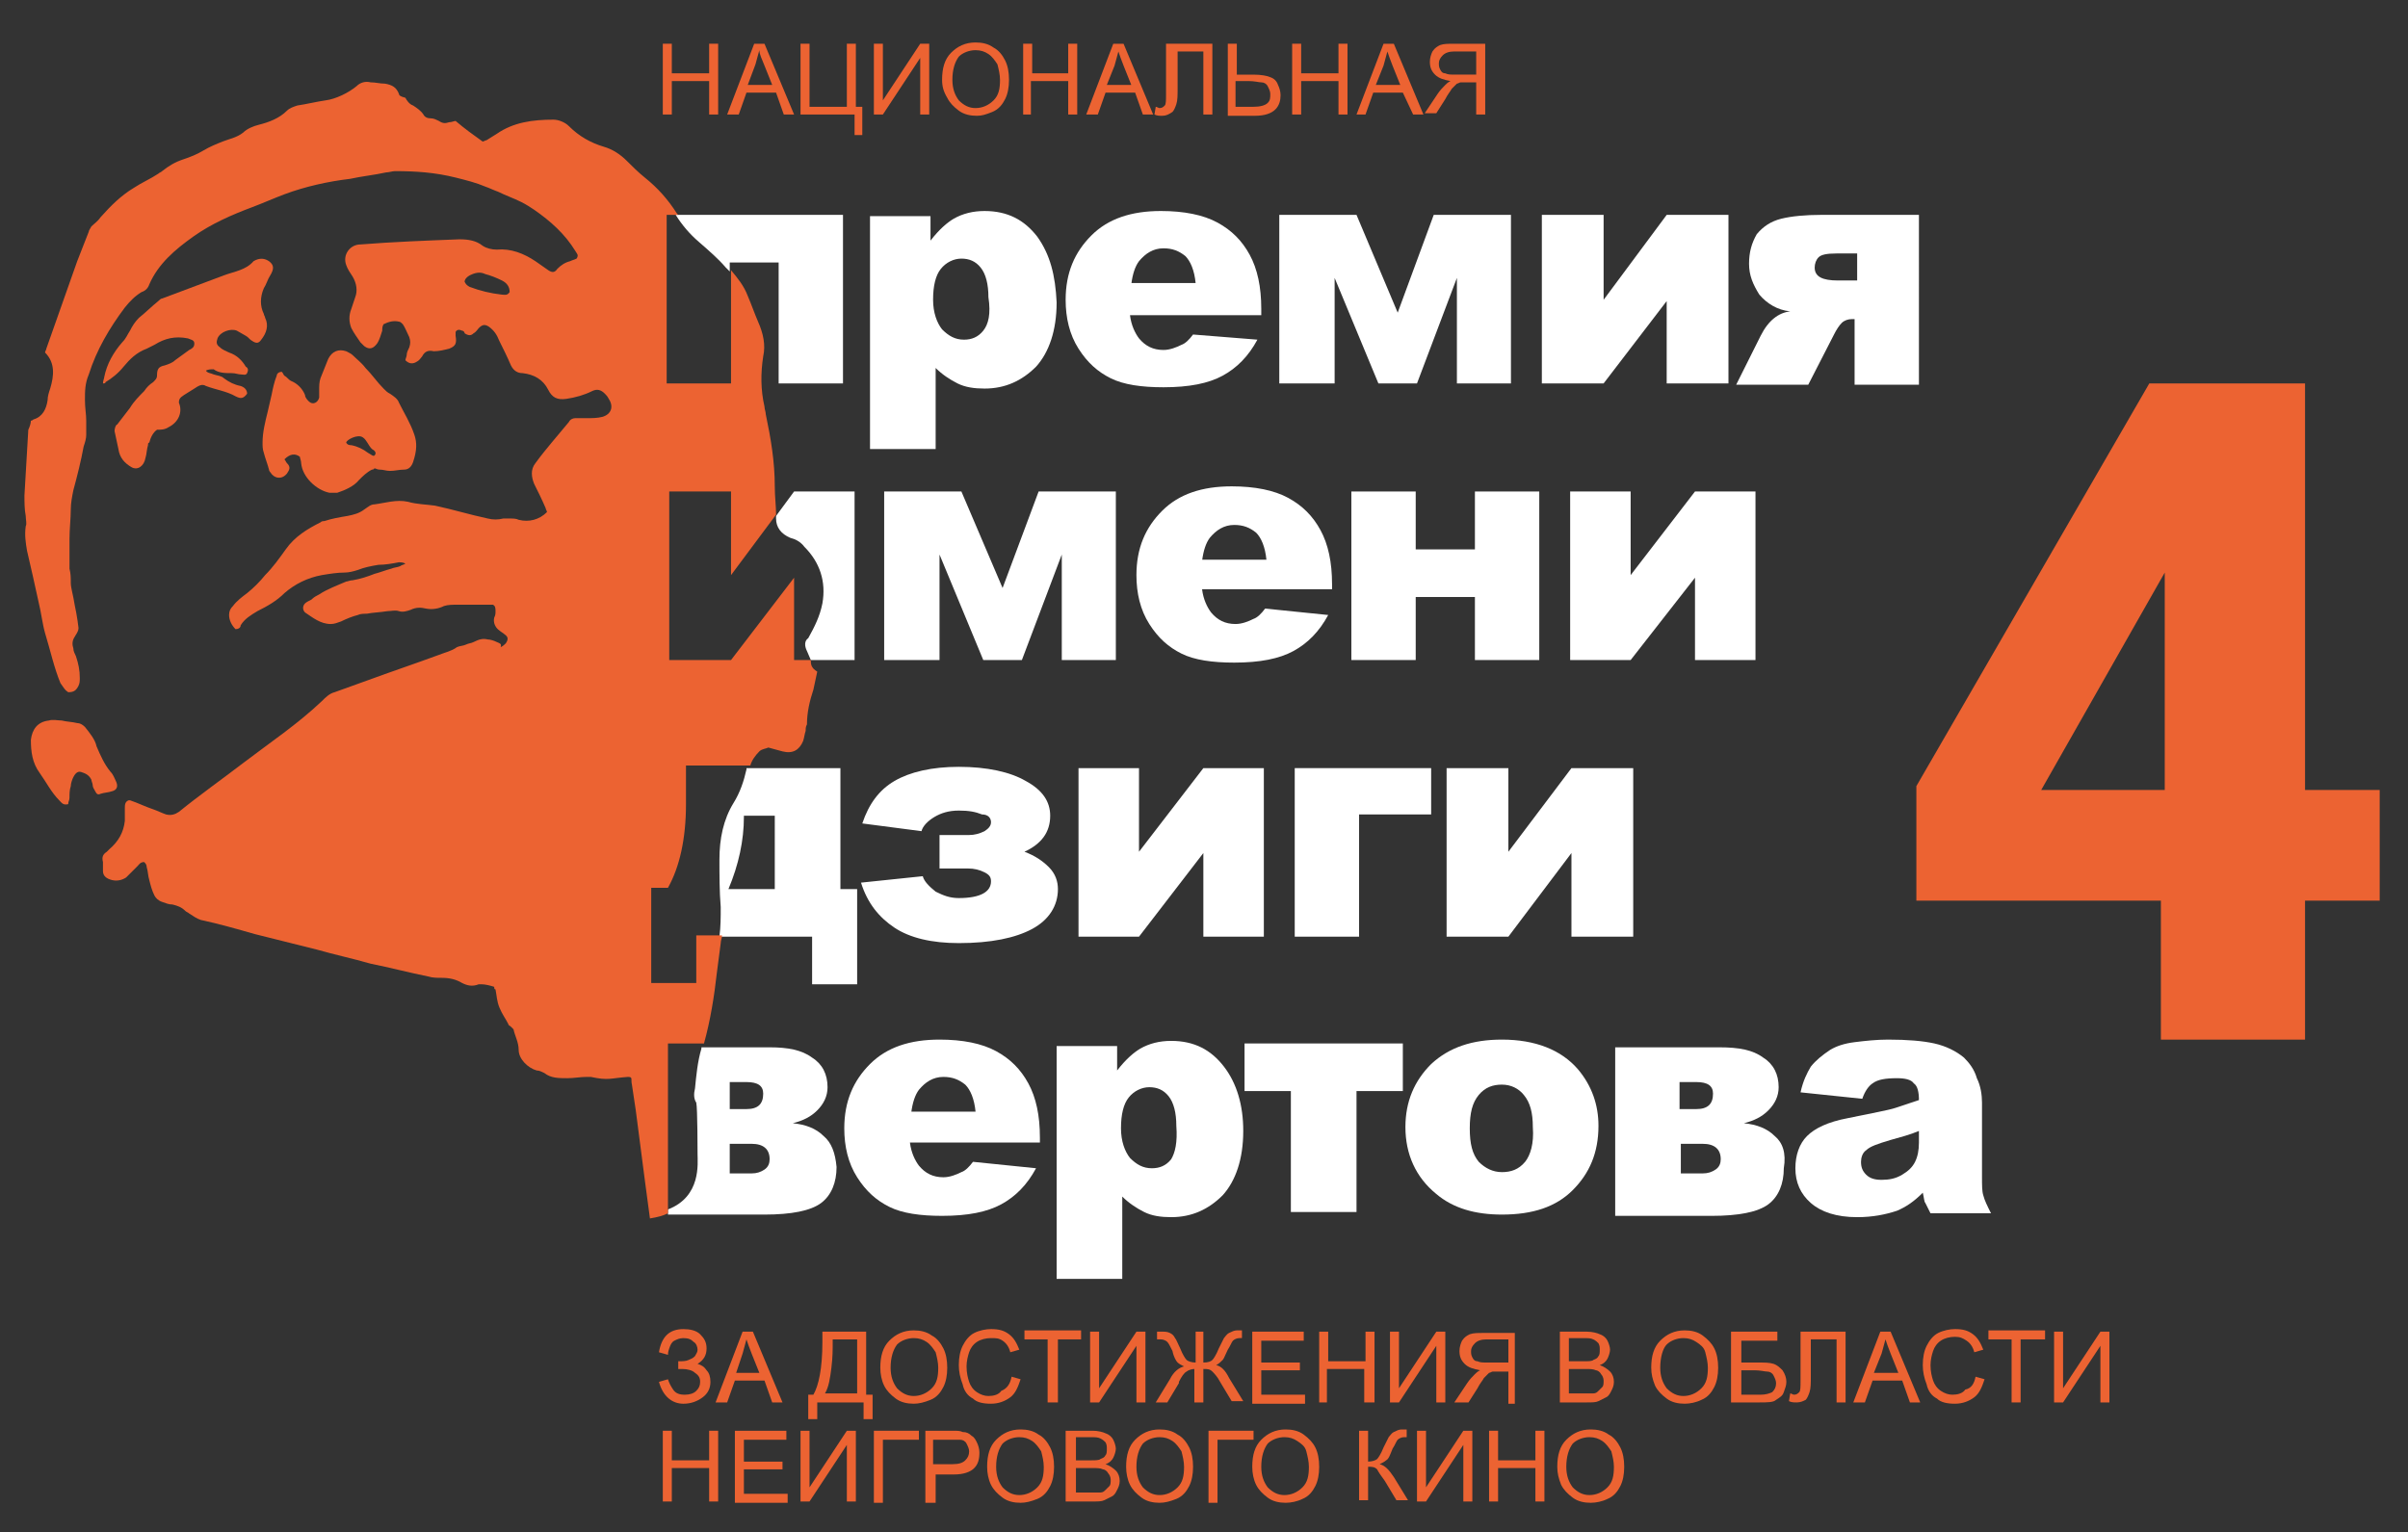 <?xml version="1.0" encoding="utf-8"?> <svg xmlns="http://www.w3.org/2000/svg" xmlns:xlink="http://www.w3.org/1999/xlink" version="1.1" id="Layer_1" x="0px" y="0px" viewBox="0 0 187.1 119.1" style="enable-background:new 0 0 187.1 119.1;" xml:space="preserve"><rect x="0" y="0" width="187.1" height="119.1" fill="#333333" stroke="none"/> <style type="text/css"> .st0{fill:#FFFFFF;} .st1{fill:#EC6332;} </style> <g> <path class="st0" d="M137.9,88.3c-0.6-0.6-1.4-0.9-2.4-1v0c0.8-0.2,1.4-0.5,1.9-1c0.5-0.5,0.8-1.1,0.8-1.8c0-1-0.4-1.8-1.2-2.3 c-0.8-0.6-1.9-0.8-3.4-0.8h-8.1v13.1h7.5c2.1,0,3.6-0.3,4.4-0.9c0.8-0.6,1.2-1.6,1.2-2.8C138.8,89.6,138.5,88.8,137.9,88.3z M130.6,84.1h1.2c0.9,0,1.3,0.3,1.3,0.9c0,0.8-0.4,1.2-1.3,1.2h-1.3V84.1z M133.3,90.9c-0.3,0.2-0.6,0.3-1,0.3h-1.7v-2.3h1.7 c0.9,0,1.4,0.4,1.4,1.2C133.7,90.4,133.6,90.7,133.3,90.9z"></path> <polygon class="st0" points="126.7,38.2 122,38.2 122,51.3 126.7,51.3 131.7,44.9 131.7,51.3 136.4,51.3 136.4,38.2 131.7,38.2 126.7,44.7 "></polygon> <polygon class="st0" points="122.1,59.7 117.2,66.2 117.2,59.7 112.4,59.7 112.4,72.8 117.2,72.8 122.1,66.3 122.1,72.8 126.9,72.8 126.9,59.7 "></polygon> <path class="st0" d="M122.6,83.1c-1.3-1.5-3.3-2.3-5.9-2.3c-2.3,0-4.1,0.6-5.5,1.9c-1.3,1.3-2,2.9-2,4.9c0,2.1,0.8,3.9,2.4,5.2 c1.3,1.1,3,1.6,5.1,1.6c2.4,0,4.2-0.6,5.5-1.9c1.3-1.3,2-2.9,2-5C124.2,85.9,123.7,84.4,122.6,83.1z M118.5,90.3 c-0.5,0.6-1.1,0.8-1.8,0.8c-0.7,0-1.3-0.3-1.8-0.8c-0.5-0.6-0.7-1.4-0.7-2.6c0-1.2,0.2-2,0.7-2.6c0.5-0.6,1.1-0.8,1.8-0.8 c0.7,0,1.3,0.3,1.7,0.8c0.5,0.6,0.7,1.4,0.7,2.5C119.2,88.9,118.9,89.8,118.5,90.3z"></path> <polygon class="st0" points="73,51.3 73,43.1 76.4,51.3 79.4,51.3 82.5,43.1 82.5,51.3 86.7,51.3 86.7,38.2 80.7,38.2 77.9,45.7 74.7,38.2 68.7,38.2 68.7,51.3 "></polygon> <polygon class="st0" points="88.5,59.7 83.8,59.7 83.8,72.8 88.5,72.8 93.5,66.3 93.5,72.8 98.2,72.8 98.2,59.7 93.5,59.7 88.5,66.2 "></polygon> <path class="st0" d="M103.5,45.4c0-1.7-0.3-3.1-0.9-4.2c-0.6-1.1-1.4-1.9-2.5-2.5c-1.1-0.6-2.6-0.9-4.4-0.9c-2.3,0-4.1,0.6-5.4,1.9 c-1.3,1.3-2,2.9-2,5c0,1.4,0.3,2.7,1,3.8c0.7,1.1,1.5,1.8,2.5,2.3c1,0.5,2.4,0.7,4.1,0.7c2,0,3.5-0.3,4.6-0.9 c1.1-0.6,2-1.5,2.7-2.8l-4.9-0.5c-0.3,0.4-0.6,0.7-0.9,0.8c-0.4,0.2-0.9,0.4-1.4,0.4c-0.8,0-1.4-0.3-1.9-0.9 c-0.3-0.4-0.6-1-0.7-1.8h10.1V45.4z M93.4,43.6c0.1-0.8,0.3-1.4,0.6-1.8c0.5-0.6,1.1-1,1.9-1c0.7,0,1.2,0.2,1.7,0.6 c0.4,0.4,0.7,1.1,0.8,2.1H93.4z"></path> <polygon class="st0" points="111.2,59.7 100.6,59.7 100.6,72.8 105.6,72.8 105.6,63.3 111.2,63.3 "></polygon> <polygon class="st0" points="109,81.1 96.7,81.1 96.7,84.8 100.3,84.8 100.3,94.2 105.4,94.2 105.4,84.8 109,84.8 "></polygon> <path class="st0" d="M95.1,82.9c-1-1.3-2.3-2-4.1-2c-0.9,0-1.7,0.2-2.4,0.6c-0.5,0.3-1.1,0.8-1.8,1.7v-1.9h-4.7v18.1h5.1V93 c0.5,0.5,1.1,0.9,1.7,1.2c0.6,0.3,1.3,0.4,2.1,0.4c1.6,0,2.9-0.6,4-1.7c1-1.1,1.6-2.8,1.6-5C96.6,85.9,96.1,84.2,95.1,82.9z M91,90.1c-0.4,0.5-0.9,0.7-1.5,0.7c-0.7,0-1.2-0.3-1.7-0.8c-0.4-0.5-0.7-1.3-0.7-2.3c0-1.1,0.2-1.9,0.6-2.4c0.4-0.5,1-0.8,1.6-0.8 c0.6,0,1.1,0.2,1.5,0.7c0.4,0.5,0.6,1.3,0.6,2.3C91.5,88.8,91.3,89.6,91,90.1z"></path> <path class="st0" d="M80.8,88.4c0-1.7-0.3-3.1-0.9-4.2c-0.6-1.1-1.4-1.9-2.5-2.5c-1.1-0.6-2.6-0.9-4.4-0.9c-2.3,0-4.1,0.6-5.4,1.9 c-1.3,1.3-2,2.9-2,5c0,1.4,0.3,2.7,1,3.8s1.5,1.8,2.5,2.3c1,0.5,2.4,0.7,4.1,0.7c2,0,3.5-0.3,4.6-0.9c1.1-0.6,2-1.5,2.7-2.8 l-4.9-0.5c-0.3,0.4-0.6,0.7-0.9,0.8c-0.4,0.2-0.9,0.4-1.4,0.4c-0.8,0-1.4-0.3-1.9-0.9c-0.3-0.4-0.6-1-0.7-1.8h10.1V88.4z M70.8,86.5c0.1-0.8,0.3-1.4,0.6-1.8c0.5-0.6,1.1-1,1.9-1c0.7,0,1.2,0.2,1.7,0.6c0.4,0.4,0.7,1.1,0.8,2.1H70.8z"></path> <path class="st0" d="M64,88.3c-0.6-0.6-1.4-0.9-2.4-1v0c0.8-0.2,1.4-0.5,1.9-1c0.5-0.5,0.8-1.1,0.8-1.8c0-1-0.4-1.8-1.2-2.3 c-0.8-0.6-1.9-0.8-3.3-0.8h-5.3c0,0,0,0.1,0,0.1c-0.3,1-0.4,2.1-0.5,3.1c-0.1,0.4-0.1,0.8,0.1,1.1c0.1,0.4,0.1,4,0.1,4 c0,0.7,0.3,3.3-2.3,4.3v0.4h7.5c2.1,0,3.6-0.3,4.4-0.9c0.8-0.6,1.2-1.6,1.2-2.8C64.9,89.6,64.6,88.8,64,88.3z M56.8,84.1H58 c0.9,0,1.3,0.3,1.3,0.9c0,0.8-0.4,1.2-1.3,1.2h-1.3V84.1z M59.4,90.9c-0.3,0.2-0.6,0.3-1,0.3h-1.7v-2.3h1.7c0.9,0,1.4,0.4,1.4,1.2 C59.8,90.4,59.7,90.7,59.4,90.9z"></path> <path class="st0" d="M56.4,20.8c0.1,0.1,0.2,0.2,0.3,0.3v-0.7h3.8v9.4h5V16.7h-13c0.5,0.8,1.1,1.5,1.8,2.1 C55.1,19.5,55.8,20.1,56.4,20.8"></path> <path class="st0" d="M62.7,50.6c0.1,0.2,0.2,0.5,0.3,0.7h3.4V38.2h-4.7l-1.4,1.9c0,0.1,0,0.1,0,0.2c0,0.7,0.4,1.2,1.1,1.5 c0.4,0.1,0.8,0.3,1.1,0.7c1.2,1.2,1.7,2.7,1.4,4.4c-0.2,1-0.6,1.8-1.1,2.7C62.5,49.8,62.5,50.2,62.7,50.6"></path> <path class="st0" d="M65.3,69.1v-9.4H58c0,0,0,0.1,0,0.1c-0.2,0.9-0.5,1.8-1,2.6c-0.8,1.3-1.1,2.8-1.1,4.4c0,1.2,0,2.5,0.1,3.7 c0,0.8,0,1.5-0.1,2.3h7.2v3.7h3.5v-7.4H65.3z M60.2,69.1h-3.6c0.8-1.9,1.2-3.8,1.2-5.6v-0.1h2.4V69.1z"></path> <path class="st0" d="M77,63.9c0,0.3-0.2,0.5-0.5,0.7c-0.4,0.2-0.8,0.3-1.2,0.3H73v2.6h2.2c0.5,0,0.9,0.1,1.3,0.3s0.5,0.4,0.5,0.7 c0,0.8-0.8,1.3-2.5,1.3c-0.7,0-1.2-0.2-1.8-0.5c-0.5-0.4-0.9-0.8-1-1.2l-4.8,0.5c0.5,1.6,1.4,2.7,2.6,3.5c1.2,0.8,2.9,1.2,5,1.2 c2.5,0,4.4-0.4,5.7-1.1c1.3-0.7,2-1.8,2-3.1c0-0.6-0.2-1.2-0.7-1.7c-0.5-0.5-1.1-0.9-1.9-1.2c1.3-0.6,2-1.5,2-2.8 c0-1.1-0.6-2-1.9-2.7c-1.2-0.7-3-1.1-5.2-1.1c-2.1,0-3.8,0.4-5,1.1c-1.2,0.7-2,1.8-2.5,3.3l4.6,0.6c0.1-0.4,0.5-0.8,1-1.1 c0.5-0.3,1.1-0.5,1.9-0.5c0.8,0,1.3,0.1,1.8,0.3C76.8,63.3,77,63.6,77,63.9"></path> <path class="st0" d="M80.6,18.4c-1-1.3-2.3-2-4.1-2c-0.9,0-1.7,0.2-2.4,0.6c-0.5,0.3-1.1,0.8-1.8,1.7v-1.9h-4.7v18.1h5.1v-6.3 c0.5,0.5,1.1,0.9,1.7,1.2c0.6,0.3,1.3,0.4,2.1,0.4c1.6,0,2.9-0.6,4-1.7c1-1.1,1.6-2.8,1.6-5C82,21.4,81.6,19.8,80.6,18.4z M76.4,25.7c-0.4,0.5-0.9,0.7-1.5,0.7c-0.7,0-1.2-0.3-1.7-0.8c-0.4-0.5-0.7-1.3-0.7-2.3c0-1.1,0.2-1.9,0.6-2.4 c0.4-0.5,1-0.8,1.6-0.8c0.6,0,1.1,0.2,1.5,0.7c0.4,0.5,0.6,1.3,0.6,2.3C77,24.4,76.8,25.2,76.4,25.7z"></path> <path class="st0" d="M98,24c0-1.7-0.3-3.1-0.9-4.2c-0.6-1.1-1.4-1.9-2.5-2.5c-1.1-0.6-2.6-0.9-4.4-0.9c-2.3,0-4.1,0.6-5.4,1.9 c-1.3,1.3-2,2.9-2,5c0,1.4,0.3,2.7,1,3.8s1.5,1.8,2.5,2.3c1,0.5,2.4,0.7,4.1,0.7c2,0,3.5-0.3,4.6-0.9c1.1-0.6,2-1.5,2.7-2.8 L92.7,26c-0.3,0.4-0.6,0.7-0.9,0.8c-0.4,0.2-0.9,0.4-1.4,0.4c-0.8,0-1.4-0.3-1.9-0.9c-0.3-0.4-0.6-1-0.7-1.8H98V24z M87.9,22.1 c0.1-0.8,0.3-1.4,0.6-1.8c0.5-0.6,1.1-1,1.9-1c0.7,0,1.2,0.2,1.7,0.6c0.4,0.4,0.7,1.1,0.8,2.1H87.9z"></path> <polygon class="st0" points="113.2,29.8 117.4,29.8 117.4,16.7 111.4,16.7 108.6,24.3 105.4,16.7 99.4,16.7 99.4,29.8 103.7,29.8 103.7,21.6 107.1,29.8 110.1,29.8 113.2,21.6 "></polygon> <polygon class="st0" points="114.6,51.3 119.6,51.3 119.6,38.2 114.6,38.2 114.6,42.7 110,42.7 110,38.2 105,38.2 105,51.3 110,51.3 110,46.4 114.6,46.4 "></polygon> <polygon class="st0" points="129.5,29.8 134.3,29.8 134.3,16.7 129.5,16.7 124.6,23.3 124.6,16.7 119.8,16.7 119.8,29.8 124.6,29.8 129.5,23.4 "></polygon> <path class="st0" d="M141.5,16.7c-1.2,0-2.3,0.1-3.1,0.3c-0.8,0.2-1.4,0.6-1.9,1.2c-0.4,0.7-0.6,1.4-0.6,2.3c0,0.9,0.3,1.6,0.8,2.4 c0.6,0.7,1.4,1.2,2.4,1.3c-0.9,0.1-1.7,0.7-2.3,1.9l-1.9,3.8h5.6l2-3.9c0.2-0.4,0.4-0.7,0.6-0.9c0.2-0.2,0.5-0.3,0.8-0.3h0.2v5.1h5 V16.7H141.5z M144.2,21.8h-1.4c-1.2,0-1.8-0.3-1.8-1c0-0.3,0.1-0.6,0.3-0.8c0.2-0.2,0.6-0.3,1.4-0.3h1.6V21.8z"></path> <path class="st0" d="M154.1,92.9c-0.1-0.3-0.1-0.8-0.1-1.4v-5.8c0-0.6-0.1-1.3-0.4-1.9c-0.2-0.7-0.6-1.2-1-1.6 c-0.6-0.5-1.4-0.9-2.3-1.1c-0.9-0.2-2.1-0.3-3.6-0.3c-0.9,0-1.8,0.1-2.6,0.2c-0.8,0.1-1.4,0.3-1.9,0.6c-0.6,0.4-1.1,0.8-1.5,1.3 c-0.3,0.5-0.6,1.1-0.8,2l4.8,0.5c0.2-0.6,0.5-1,0.8-1.2c0.4-0.3,1-0.4,1.9-0.4c0.6,0,1.1,0.1,1.3,0.4c0.3,0.2,0.4,0.7,0.4,1.3 c-0.6,0.2-1.2,0.4-1.8,0.6c-0.6,0.2-1.8,0.4-3.7,0.8c-1.6,0.3-2.6,0.8-3.2,1.4c-0.6,0.6-0.9,1.5-0.9,2.5c0,1.1,0.4,2,1.2,2.7 c0.8,0.7,2,1.1,3.6,1.1c1.2,0,2.2-0.2,3.1-0.5c0.7-0.3,1.3-0.7,2-1.4c0.1,0.4,0.1,0.7,0.2,0.8c0.1,0.2,0.2,0.4,0.4,0.8h4.7 C154.4,93.7,154.2,93.3,154.1,92.9z M149.1,88.8c0,0.6-0.1,1.1-0.3,1.5c-0.2,0.4-0.5,0.7-1,1c-0.5,0.3-1,0.4-1.6,0.4 c-0.5,0-0.9-0.1-1.2-0.4c-0.3-0.3-0.4-0.6-0.4-1c0-0.3,0.1-0.7,0.4-0.9c0.3-0.3,0.9-0.5,1.9-0.8c0.7-0.2,1.5-0.4,2.2-0.7V88.8z"></path> </g> <g> <path class="st1" d="M51.5,8.9V3.4h0.7v2.3h2.9V3.4h0.7v5.5h-0.7V6.3h-2.9v2.6H51.5z"></path> <path class="st1" d="M56.5,8.9l2.1-5.5h0.8l2.3,5.5h-0.8l-0.6-1.7h-2.3l-0.6,1.7H56.5z M58.1,6.6h1.9l-0.6-1.5 C59.2,4.6,59,4.2,59,3.9c-0.1,0.4-0.2,0.7-0.3,1.1L58.1,6.6z"></path> <path class="st1" d="M62.2,3.4h0.7v4.9h2.9V3.4h0.7v4.9h0.5v2.2h-0.6V8.9h-4.2V3.4z"></path> <path class="st1" d="M67.9,3.4h0.7v4.4l2.9-4.4h0.7v5.5h-0.7V4.5l-2.9,4.4h-0.7V3.4z"></path> <path class="st1" d="M73.2,6.2c0-0.9,0.2-1.6,0.7-2.1s1.1-0.8,1.9-0.8c0.5,0,1,0.1,1.4,0.4c0.4,0.2,0.7,0.6,0.9,1s0.3,0.9,0.3,1.5 c0,0.6-0.1,1.1-0.3,1.5c-0.2,0.4-0.5,0.8-1,1S76.3,9,75.9,9c-0.5,0-1-0.1-1.4-0.4c-0.4-0.3-0.7-0.6-0.9-1 C73.3,7.1,73.2,6.7,73.2,6.2z M74,6.2c0,0.7,0.2,1.2,0.5,1.6c0.4,0.4,0.8,0.6,1.3,0.6c0.5,0,1-0.2,1.4-0.6c0.4-0.4,0.5-0.9,0.5-1.6 c0-0.4-0.1-0.8-0.2-1.2c-0.2-0.3-0.4-0.6-0.7-0.8c-0.3-0.2-0.6-0.3-1-0.3c-0.5,0-1,0.2-1.3,0.5C74.2,4.8,74,5.4,74,6.2z"></path> <path class="st1" d="M79.5,8.9V3.4h0.7v2.3H83V3.4h0.7v5.5H83V6.3h-2.9v2.6H79.5z"></path> <path class="st1" d="M84.4,8.9l2.1-5.5h0.8l2.3,5.5h-0.8l-0.6-1.7h-2.3l-0.6,1.7H84.4z M86,6.6h1.9l-0.6-1.5 c-0.2-0.5-0.3-0.8-0.4-1.1c-0.1,0.4-0.2,0.7-0.3,1.1L86,6.6z"></path> <path class="st1" d="M90.7,3.4h3.5v5.5h-0.7V4h-2v2.8c0,0.6,0,1-0.1,1.3c-0.1,0.3-0.2,0.5-0.3,0.6C90.8,8.9,90.6,9,90.3,9 c-0.2,0-0.4,0-0.6-0.1l0.1-0.6c0.1,0,0.2,0.1,0.3,0.1c0.2,0,0.3-0.1,0.4-0.2c0.1-0.1,0.1-0.4,0.1-0.9V3.4z"></path> <path class="st1" d="M95.4,3.4h0.7v2.4h1.3c0.6,0,1.1,0.1,1.3,0.2c0.3,0.1,0.5,0.3,0.6,0.6c0.1,0.2,0.2,0.5,0.2,0.8 c0,0.4-0.1,0.8-0.4,1.1c-0.3,0.3-0.8,0.5-1.6,0.5h-2.1V3.4z M96.1,8.3h1.3c0.5,0,0.9-0.1,1.1-0.3c0.2-0.2,0.2-0.4,0.2-0.7 c0-0.2-0.1-0.4-0.2-0.6c-0.1-0.2-0.3-0.3-0.5-0.3c-0.2,0-0.5-0.1-1-0.1h-1V8.3z"></path> <path class="st1" d="M100.4,8.9V3.4h0.7v2.3h2.9V3.4h0.7v5.5H104V6.3h-2.9v2.6H100.4z"></path> <path class="st1" d="M105.4,8.9l2.1-5.5h0.8l2.3,5.5h-0.8L109,7.2h-2.3l-0.6,1.7H105.4z M106.9,6.6h1.9l-0.6-1.5 c-0.2-0.5-0.3-0.8-0.4-1.1c-0.1,0.4-0.2,0.7-0.3,1.1L106.9,6.6z"></path> <path class="st1" d="M114.7,8.9V6.4h-0.8c-0.2,0-0.3,0-0.4,0c-0.1,0-0.2,0.1-0.3,0.1c-0.1,0.1-0.2,0.2-0.4,0.4 c-0.1,0.2-0.3,0.4-0.5,0.8l-0.7,1.1h-0.9l1-1.5c0.2-0.3,0.4-0.5,0.6-0.7c0.1-0.1,0.2-0.2,0.4-0.3c-0.5-0.1-0.9-0.2-1.2-0.5 c-0.3-0.3-0.4-0.6-0.4-1c0-0.3,0.1-0.6,0.2-0.8c0.2-0.3,0.4-0.4,0.6-0.5c0.3-0.1,0.6-0.1,1.1-0.1h2.4v5.5H114.7z M114.7,4H113 c-0.4,0-0.7,0.1-0.9,0.3c-0.2,0.2-0.3,0.4-0.3,0.6c0,0.2,0,0.3,0.1,0.5c0.1,0.2,0.2,0.3,0.4,0.3c0.2,0.1,0.4,0.1,0.8,0.1h1.6V4z"></path> </g> <g> <path class="st1" d="M51.2,107.4l0.7-0.2c0.1,0.3,0.2,0.5,0.4,0.8c0.2,0.3,0.5,0.4,0.9,0.4c0.4,0,0.7-0.1,0.9-0.3s0.3-0.4,0.3-0.7 c0-0.3-0.1-0.5-0.4-0.7c-0.2-0.2-0.6-0.3-1-0.3h-0.3v-0.6c0.3,0,0.6,0,0.8-0.1s0.3-0.1,0.5-0.3c0.1-0.2,0.2-0.3,0.2-0.5 c0-0.2-0.1-0.5-0.3-0.6c-0.2-0.2-0.4-0.3-0.8-0.3c-0.3,0-0.5,0.1-0.7,0.2c-0.2,0.1-0.3,0.3-0.4,0.6s-0.1,0.4-0.1,0.5l-0.7-0.2 c0.2-1.2,0.8-1.8,1.9-1.8c0.5,0,1,0.1,1.3,0.4s0.5,0.6,0.5,1.1c0,0.5-0.2,0.9-0.7,1.2c0.3,0.1,0.5,0.2,0.7,0.5 c0.2,0.2,0.3,0.5,0.3,0.9c0,0.5-0.2,0.9-0.6,1.2c-0.4,0.3-0.9,0.5-1.5,0.5C52.2,109.1,51.5,108.5,51.2,107.4z"></path> <path class="st1" d="M55.6,109l2.1-5.5h0.8l2.3,5.5h-0.8l-0.6-1.7h-2.3l-0.6,1.7H55.6z M57.2,106.7H59l-0.6-1.5 c-0.2-0.5-0.3-0.8-0.4-1.1c-0.1,0.4-0.2,0.7-0.3,1.1L57.2,106.7z"></path> <path class="st1" d="M63.9,103.5h3.4v4.9h0.5v1.9h-0.7V109h-3.6v1.3h-0.7v-1.9h0.4c0.4-0.7,0.7-2,0.7-4.1V103.5z M66.6,104.1h-1.9 v0.3c0,0.5,0,1.1-0.1,1.9s-0.2,1.5-0.5,2h2.5V104.1z"></path> <path class="st1" d="M68.4,106.3c0-0.9,0.2-1.6,0.7-2.1s1.1-0.8,1.9-0.8c0.5,0,1,0.1,1.4,0.4c0.4,0.2,0.7,0.6,0.9,1 s0.3,0.9,0.3,1.5c0,0.6-0.1,1.1-0.3,1.5s-0.5,0.8-1,1s-0.9,0.3-1.3,0.3c-0.5,0-1-0.1-1.4-0.4c-0.4-0.3-0.7-0.6-0.9-1 S68.4,106.8,68.4,106.3z M69.2,106.3c0,0.7,0.2,1.2,0.5,1.6c0.4,0.4,0.8,0.6,1.3,0.6c0.5,0,1-0.2,1.4-0.6c0.4-0.4,0.5-0.9,0.5-1.6 c0-0.4-0.1-0.8-0.2-1.2c-0.2-0.3-0.4-0.6-0.7-0.8s-0.6-0.3-1-0.3c-0.5,0-1,0.2-1.3,0.5C69.4,104.9,69.2,105.5,69.2,106.3z"></path> <path class="st1" d="M78.6,107l0.7,0.2c-0.2,0.6-0.4,1.1-0.8,1.4c-0.4,0.3-0.9,0.5-1.5,0.5c-0.6,0-1.1-0.1-1.4-0.4 c-0.4-0.2-0.7-0.6-0.8-1.1c-0.2-0.5-0.3-1-0.3-1.5c0-0.6,0.1-1.1,0.3-1.5c0.2-0.4,0.5-0.8,0.9-1s0.9-0.3,1.3-0.3 c0.6,0,1,0.1,1.4,0.4c0.4,0.3,0.6,0.7,0.8,1.2l-0.7,0.2c-0.1-0.4-0.3-0.7-0.6-0.9S77.4,104,77,104c-0.4,0-0.8,0.1-1.1,0.3 c-0.3,0.2-0.5,0.5-0.6,0.8c-0.1,0.3-0.2,0.7-0.2,1.1c0,0.5,0.1,0.9,0.2,1.2s0.3,0.6,0.6,0.8c0.3,0.2,0.6,0.3,0.9,0.3 c0.4,0,0.8-0.1,1-0.4C78.3,107.9,78.5,107.5,78.6,107z"></path> <path class="st1" d="M81.4,109v-4.9h-1.8v-0.7h4.4v0.7h-1.8v4.9H81.4z"></path> <path class="st1" d="M84.7,103.5h0.7v4.4l2.9-4.4H89v5.5h-0.7v-4.4l-2.9,4.4h-0.7V103.5z"></path> <path class="st1" d="M93.5,103.5v2.4c0.4,0,0.6-0.1,0.7-0.2c0.1-0.1,0.3-0.4,0.5-0.9c0.2-0.4,0.3-0.6,0.4-0.8 c0.1-0.1,0.2-0.3,0.4-0.4s0.4-0.2,0.6-0.2c0.2,0,0.4,0,0.4,0v0.6c0,0-0.1,0-0.1,0c-0.1,0-0.1,0-0.1,0c-0.2,0-0.4,0.1-0.5,0.2 c-0.1,0.1-0.2,0.4-0.4,0.7c-0.2,0.4-0.3,0.7-0.4,0.8s-0.3,0.3-0.5,0.4c0.4,0.1,0.7,0.4,1,1l1.1,1.8h-0.9l-0.9-1.5 c-0.2-0.4-0.5-0.7-0.6-0.8c-0.2-0.2-0.4-0.2-0.7-0.2v2.6h-0.7v-2.6c-0.2,0-0.5,0.1-0.6,0.2c-0.2,0.1-0.4,0.4-0.6,0.8l0,0.1 l-0.9,1.5h-0.9l1.1-1.8c0.3-0.6,0.7-0.9,1.1-1c-0.2-0.1-0.4-0.2-0.5-0.3c-0.1-0.1-0.3-0.4-0.4-0.9c-0.2-0.4-0.3-0.6-0.4-0.7 c-0.1-0.1-0.3-0.2-0.5-0.2l-0.3,0v-0.6c0,0,0.2,0,0.4,0c0.2,0,0.4,0,0.6,0.1c0.2,0.1,0.3,0.2,0.4,0.4c0.1,0.1,0.2,0.4,0.4,0.8 c0.2,0.5,0.4,0.8,0.5,0.9c0.1,0.1,0.4,0.2,0.7,0.2v-2.4H93.5z"></path> <path class="st1" d="M97.3,109v-5.5h4v0.7H98v1.7h3v0.6h-3v1.9h3.4v0.7H97.3z"></path> <path class="st1" d="M102.5,109v-5.5h0.7v2.3h2.9v-2.3h0.7v5.5H106v-2.6h-2.9v2.6H102.5z"></path> <path class="st1" d="M108,103.5h0.7v4.4l2.9-4.4h0.7v5.5h-0.7v-4.4l-2.9,4.4H108V103.5z"></path> <path class="st1" d="M117.2,109v-2.4h-0.8c-0.2,0-0.3,0-0.4,0c-0.1,0-0.2,0.1-0.3,0.1c-0.1,0.1-0.2,0.2-0.4,0.4 c-0.1,0.2-0.3,0.4-0.5,0.8l-0.7,1.1H113l1-1.5c0.2-0.3,0.4-0.5,0.6-0.7c0.1-0.1,0.2-0.2,0.4-0.3c-0.5-0.1-0.9-0.2-1.2-0.5 c-0.3-0.3-0.4-0.6-0.4-1c0-0.3,0.1-0.6,0.2-0.8c0.2-0.3,0.4-0.4,0.6-0.5c0.3-0.1,0.6-0.1,1.1-0.1h2.4v5.5H117.2z M117.2,104.1h-1.7 c-0.4,0-0.7,0.1-0.9,0.3c-0.2,0.2-0.3,0.4-0.3,0.6c0,0.2,0,0.3,0.1,0.5c0.1,0.2,0.2,0.3,0.4,0.3c0.2,0.1,0.4,0.1,0.8,0.1h1.6V104.1 z"></path> <path class="st1" d="M121.2,109v-5.5h2.1c0.4,0,0.8,0.1,1,0.2c0.3,0.1,0.5,0.3,0.6,0.5c0.1,0.2,0.2,0.5,0.2,0.7 c0,0.2-0.1,0.5-0.2,0.7s-0.3,0.4-0.6,0.5c0.3,0.1,0.6,0.3,0.8,0.5c0.2,0.2,0.3,0.5,0.3,0.8c0,0.3-0.1,0.5-0.2,0.7s-0.2,0.4-0.4,0.5 c-0.2,0.1-0.4,0.2-0.6,0.3s-0.5,0.1-0.9,0.1H121.2z M121.9,105.8h1.2c0.3,0,0.6,0,0.7-0.1c0.2-0.1,0.3-0.1,0.4-0.3 c0.1-0.1,0.1-0.3,0.1-0.5c0-0.2,0-0.3-0.1-0.5c-0.1-0.1-0.2-0.2-0.4-0.3c-0.2-0.1-0.4-0.1-0.8-0.1h-1.1V105.8z M121.9,108.3h1.4 c0.2,0,0.4,0,0.5,0c0.2,0,0.3-0.1,0.4-0.2c0.1-0.1,0.2-0.2,0.3-0.3c0.1-0.1,0.1-0.3,0.1-0.5c0-0.2-0.1-0.4-0.2-0.5 c-0.1-0.2-0.3-0.3-0.4-0.3c-0.2-0.1-0.5-0.1-0.8-0.1h-1.3V108.3z"></path> <path class="st1" d="M128.3,106.3c0-0.9,0.2-1.6,0.7-2.1s1.1-0.8,1.9-0.8c0.5,0,1,0.1,1.4,0.4s0.7,0.6,0.9,1 c0.2,0.4,0.3,0.9,0.3,1.5c0,0.6-0.1,1.1-0.3,1.5s-0.5,0.8-1,1c-0.4,0.2-0.9,0.3-1.3,0.3c-0.5,0-1-0.1-1.4-0.4 c-0.4-0.3-0.7-0.6-0.9-1C128.4,107.2,128.3,106.8,128.3,106.3z M129,106.3c0,0.7,0.2,1.2,0.5,1.6c0.4,0.4,0.8,0.6,1.3,0.6 c0.5,0,1-0.2,1.4-0.6c0.4-0.4,0.5-0.9,0.5-1.6c0-0.4-0.1-0.8-0.2-1.2s-0.4-0.6-0.7-0.8s-0.6-0.3-1-0.3c-0.5,0-1,0.2-1.3,0.5 S129,105.5,129,106.3z"></path> <path class="st1" d="M134.5,103.5h3.6v0.7h-2.8v1.7h1.3c0.5,0,0.9,0,1.2,0.1s0.5,0.3,0.7,0.5c0.2,0.3,0.3,0.6,0.3,0.9 c0,0.3-0.1,0.5-0.2,0.8s-0.3,0.4-0.6,0.6c-0.2,0.2-0.7,0.2-1.3,0.2h-2.2V103.5z M135.3,108.4h1.5c0.4,0,0.7-0.1,0.9-0.2 c0.2-0.2,0.3-0.4,0.3-0.7c0-0.2-0.1-0.4-0.2-0.6c-0.1-0.2-0.3-0.3-0.5-0.3c-0.2,0-0.5-0.1-1-0.1h-1V108.4z"></path> <path class="st1" d="M139.9,103.5h3.5v5.5h-0.7v-4.9h-2v2.8c0,0.6,0,1-0.1,1.3c-0.1,0.3-0.2,0.5-0.3,0.6c-0.2,0.1-0.4,0.2-0.7,0.2 c-0.2,0-0.4,0-0.6-0.1l0.1-0.6c0.1,0,0.2,0.1,0.3,0.1c0.2,0,0.3-0.1,0.4-0.2c0.1-0.1,0.1-0.4,0.1-0.9V103.5z"></path> <path class="st1" d="M144,109l2.1-5.5h0.8l2.3,5.5h-0.8l-0.6-1.7h-2.3l-0.6,1.7H144z M145.6,106.7h1.9l-0.6-1.5 c-0.2-0.5-0.3-0.8-0.4-1.1c-0.1,0.4-0.2,0.7-0.3,1.1L145.6,106.7z"></path> <path class="st1" d="M153.5,107l0.7,0.2c-0.2,0.6-0.4,1.1-0.8,1.4s-0.9,0.5-1.5,0.5c-0.6,0-1.1-0.1-1.4-0.4 c-0.4-0.2-0.7-0.6-0.8-1.1c-0.2-0.5-0.3-1-0.3-1.5c0-0.6,0.1-1.1,0.3-1.5c0.2-0.4,0.5-0.8,0.9-1c0.4-0.2,0.9-0.3,1.3-0.3 c0.6,0,1,0.1,1.4,0.4c0.4,0.3,0.6,0.7,0.8,1.2l-0.7,0.2c-0.1-0.4-0.3-0.7-0.6-0.9s-0.5-0.3-0.9-0.3c-0.4,0-0.8,0.1-1.1,0.3 s-0.5,0.5-0.6,0.8c-0.1,0.3-0.2,0.7-0.2,1.1c0,0.5,0.1,0.9,0.2,1.2s0.3,0.6,0.6,0.8c0.3,0.2,0.6,0.3,0.9,0.3c0.4,0,0.8-0.1,1-0.4 C153.2,107.9,153.4,107.5,153.5,107z"></path> <path class="st1" d="M156.3,109v-4.9h-1.8v-0.7h4.4v0.7H157v4.9H156.3z"></path> <path class="st1" d="M159.6,103.5h0.7v4.4l2.9-4.4h0.7v5.5h-0.7v-4.4l-2.9,4.4h-0.7V103.5z"></path> </g> <g> <path class="st1" d="M51.5,116.7v-5.5h0.7v2.3h2.9v-2.3h0.7v5.5h-0.7v-2.6h-2.9v2.6H51.5z"></path> <path class="st1" d="M57.1,116.7v-5.5h4v0.7h-3.3v1.7h3v0.6h-3v1.9h3.4v0.7H57.1z"></path> <path class="st1" d="M62.2,111.2h0.7v4.4l2.9-4.4h0.7v5.5h-0.7v-4.4l-2.9,4.4h-0.7V111.2z"></path> <path class="st1" d="M67.8,111.2h3.6v0.7h-2.8v4.9h-0.7V111.2z"></path> <path class="st1" d="M71.9,116.7v-5.5H74c0.4,0,0.6,0,0.8,0.1c0.3,0,0.5,0.1,0.7,0.3c0.2,0.1,0.3,0.3,0.4,0.5 c0.1,0.2,0.2,0.5,0.2,0.8c0,0.5-0.1,0.9-0.4,1.2s-0.8,0.5-1.6,0.5h-1.4v2.2H71.9z M72.6,113.8h1.4c0.5,0,0.8-0.1,1-0.3 c0.2-0.2,0.3-0.4,0.3-0.7c0-0.2-0.1-0.4-0.2-0.6c-0.1-0.2-0.3-0.3-0.5-0.3c-0.1,0-0.3,0-0.7,0h-1.4V113.8z"></path> <path class="st1" d="M76.7,114c0-0.9,0.2-1.6,0.7-2.1s1.1-0.8,1.9-0.8c0.5,0,1,0.1,1.4,0.4c0.4,0.2,0.7,0.6,0.9,1s0.3,0.9,0.3,1.5 c0,0.6-0.1,1.1-0.3,1.5s-0.5,0.8-1,1s-0.9,0.3-1.3,0.3c-0.5,0-1-0.1-1.4-0.4c-0.4-0.3-0.7-0.6-0.9-1S76.7,114.5,76.7,114z M77.4,114c0,0.7,0.2,1.2,0.5,1.6c0.4,0.4,0.8,0.6,1.3,0.6c0.5,0,1-0.2,1.4-0.6c0.4-0.4,0.5-0.9,0.5-1.6c0-0.4-0.1-0.8-0.2-1.2 c-0.2-0.3-0.4-0.6-0.7-0.8s-0.6-0.3-1-0.3c-0.5,0-1,0.2-1.3,0.5C77.6,112.6,77.4,113.2,77.4,114z"></path> <path class="st1" d="M82.8,116.7v-5.5h2.1c0.4,0,0.8,0.1,1,0.2c0.3,0.1,0.5,0.3,0.6,0.5s0.2,0.5,0.2,0.7c0,0.2-0.1,0.5-0.2,0.7 s-0.3,0.4-0.6,0.5c0.3,0.1,0.6,0.3,0.8,0.5s0.3,0.5,0.3,0.8c0,0.3-0.1,0.5-0.2,0.7c-0.1,0.2-0.2,0.4-0.4,0.5 c-0.2,0.1-0.4,0.2-0.6,0.3c-0.2,0.1-0.5,0.1-0.9,0.1H82.8z M83.6,113.5h1.2c0.3,0,0.6,0,0.7-0.1c0.2-0.1,0.3-0.1,0.4-0.3 c0.1-0.1,0.1-0.3,0.1-0.5c0-0.2,0-0.3-0.1-0.5c-0.1-0.1-0.2-0.2-0.4-0.3c-0.2-0.1-0.4-0.1-0.8-0.1h-1.1V113.5z M83.6,116h1.4 c0.2,0,0.4,0,0.5,0c0.2,0,0.3-0.1,0.4-0.2s0.2-0.2,0.3-0.3c0.1-0.1,0.1-0.3,0.1-0.5c0-0.2-0.1-0.4-0.2-0.5 c-0.1-0.2-0.3-0.3-0.4-0.3c-0.2-0.1-0.5-0.1-0.8-0.1h-1.3V116z"></path> <path class="st1" d="M87.5,114c0-0.9,0.2-1.6,0.7-2.1s1.1-0.8,1.9-0.8c0.5,0,1,0.1,1.4,0.4c0.4,0.2,0.7,0.6,0.9,1s0.3,0.9,0.3,1.5 c0,0.6-0.1,1.1-0.3,1.5s-0.5,0.8-1,1s-0.9,0.3-1.3,0.3c-0.5,0-1-0.1-1.4-0.4c-0.4-0.3-0.7-0.6-0.9-1S87.5,114.5,87.5,114z M88.3,114c0,0.7,0.2,1.2,0.5,1.6c0.4,0.4,0.8,0.6,1.3,0.6c0.5,0,1-0.2,1.4-0.6c0.4-0.4,0.5-0.9,0.5-1.6c0-0.4-0.1-0.8-0.2-1.2 c-0.2-0.3-0.4-0.6-0.7-0.8s-0.6-0.3-1-0.3c-0.5,0-1,0.2-1.3,0.5C88.5,112.6,88.3,113.2,88.3,114z"></path> <path class="st1" d="M93.8,111.2h3.6v0.7h-2.8v4.9h-0.7V111.2z"></path> <path class="st1" d="M97.3,114c0-0.9,0.2-1.6,0.7-2.1s1.1-0.8,1.9-0.8c0.5,0,1,0.1,1.4,0.4s0.7,0.6,0.9,1c0.2,0.4,0.3,0.9,0.3,1.5 c0,0.6-0.1,1.1-0.3,1.5s-0.5,0.8-1,1c-0.4,0.2-0.9,0.3-1.3,0.3c-0.5,0-1-0.1-1.4-0.4c-0.4-0.3-0.7-0.6-0.9-1S97.3,114.5,97.3,114z M98,114c0,0.7,0.2,1.2,0.5,1.6c0.4,0.4,0.8,0.6,1.3,0.6c0.5,0,1-0.2,1.4-0.6c0.4-0.4,0.5-0.9,0.5-1.6c0-0.4-0.1-0.8-0.2-1.2 s-0.4-0.6-0.7-0.8s-0.6-0.3-1-0.3c-0.5,0-1,0.2-1.3,0.5C98.2,112.6,98,113.2,98,114z"></path> <path class="st1" d="M105.6,111.2h0.7v2.4c0.3,0,0.6-0.1,0.7-0.2c0.1-0.1,0.3-0.4,0.5-0.9c0.2-0.4,0.3-0.6,0.4-0.8 c0.1-0.1,0.2-0.3,0.4-0.4s0.4-0.2,0.6-0.2c0.3,0,0.4,0,0.4,0v0.6c0,0-0.1,0-0.1,0c-0.1,0-0.1,0-0.1,0c-0.2,0-0.4,0.1-0.5,0.2 c-0.1,0.1-0.2,0.4-0.4,0.7c-0.2,0.5-0.3,0.8-0.5,0.9c-0.1,0.1-0.3,0.2-0.5,0.3c0.4,0.1,0.7,0.4,1.1,1l1.1,1.8h-0.9l-0.9-1.5 c-0.3-0.4-0.5-0.7-0.6-0.9c-0.2-0.2-0.4-0.2-0.7-0.2v2.6h-0.7V111.2z"></path> <path class="st1" d="M110.1,111.2h0.7v4.4l2.9-4.4h0.7v5.5h-0.7v-4.4l-2.9,4.4h-0.7V111.2z"></path> <path class="st1" d="M115.7,116.7v-5.5h0.7v2.3h2.9v-2.3h0.7v5.5h-0.7v-2.6h-2.9v2.6H115.7z"></path> <path class="st1" d="M121,114c0-0.9,0.2-1.6,0.7-2.1s1.1-0.8,1.9-0.8c0.5,0,1,0.1,1.4,0.4c0.4,0.2,0.7,0.6,0.9,1 c0.2,0.4,0.3,0.9,0.3,1.5c0,0.6-0.1,1.1-0.3,1.5s-0.5,0.8-1,1c-0.4,0.2-0.9,0.3-1.3,0.3c-0.5,0-1-0.1-1.4-0.4 c-0.4-0.3-0.7-0.6-0.9-1C121.1,114.9,121,114.5,121,114z M121.7,114c0,0.7,0.2,1.2,0.5,1.6c0.4,0.4,0.8,0.6,1.3,0.6 c0.5,0,1-0.2,1.4-0.6c0.4-0.4,0.5-0.9,0.5-1.6c0-0.4-0.1-0.8-0.2-1.2c-0.2-0.3-0.4-0.6-0.7-0.8s-0.6-0.3-1-0.3 c-0.5,0-1,0.2-1.3,0.5C121.9,112.6,121.7,113.2,121.7,114z"></path> </g> <path class="st1" d="M19.7,20.3C19.7,20.3,19.7,20.3,19.7,20.3c-0.6,0.7-1.5,0.8-2.3,1.1c-1.6,0.6-3.2,1.2-4.8,1.8 c-0.1,0-0.2,0.1-0.3,0.2c-0.5,0.4-1,0.9-1.5,1.3c-0.3,0.3-0.5,0.6-0.7,1c-0.2,0.3-0.3,0.6-0.6,0.9c-0.7,0.8-1.2,1.7-1.4,2.7 c0,0.1-0.1,0.3-0.1,0.5c0.1,0,0.2,0,0.2-0.1c0.5-0.3,1-0.7,1.4-1.2c0.5-0.6,1-1.1,1.8-1.4c0.2-0.1,0.4-0.2,0.6-0.3 c0.8-0.5,1.6-0.7,2.6-0.5c0.2,0.1,0.5,0.1,0.5,0.4c0,0.3-0.2,0.4-0.4,0.5c-0.4,0.3-0.7,0.5-1.1,0.8c-0.2,0.2-0.5,0.3-0.8,0.4 c-0.5,0.1-0.6,0.3-0.6,0.8c0,0.2-0.1,0.3-0.3,0.5c-0.3,0.2-0.5,0.4-0.7,0.7c-0.4,0.4-0.8,0.8-1.1,1.3c-0.3,0.4-0.7,0.9-1,1.3 C9,33,8.9,33.3,8.9,33.5C9,34,9.1,34.4,9.2,34.9c0.1,0.7,0.5,1.1,1,1.4c0.5,0.3,1-0.1,1.1-0.7c0.1-0.3,0.1-0.7,0.2-1 c0-0.1,0-0.2,0.1-0.2c0.1-0.4,0.3-0.8,0.6-1c0.3,0,0.6,0,0.9-0.2c0.8-0.4,1.1-1.2,0.8-1.9c0-0.3,0.1-0.4,0.4-0.6 c0.3-0.2,0.5-0.3,0.8-0.5c0.3-0.2,0.6-0.4,0.9-0.2c0.8,0.3,1.6,0.4,2.3,0.8c0.4,0.2,0.6,0.2,0.9-0.2c0-0.3-0.2-0.5-0.5-0.6 c-0.5-0.1-0.9-0.3-1.3-0.6c-0.2-0.2-0.5-0.2-0.8-0.3c-0.2-0.1-0.5-0.1-0.6-0.3c0.2-0.1,0.4-0.1,0.6-0.1C17,29,17.5,29,18,29 c0.3,0,0.5,0.1,0.7,0.1c0.2,0,0.4,0.1,0.5-0.1c0.1-0.2,0.1-0.4-0.1-0.5c-0.3-0.5-0.7-0.9-1.3-1.1c-0.2-0.1-0.5-0.2-0.7-0.4 c-0.3-0.2-0.3-0.4-0.2-0.7c0.2-0.5,1-0.8,1.5-0.6c0.2,0.1,0.5,0.3,0.7,0.4c0.2,0.1,0.3,0.3,0.5,0.4c0.3,0.2,0.5,0.2,0.7-0.1 c0.4-0.5,0.6-1.1,0.3-1.7c0-0.1-0.1-0.2-0.1-0.3c-0.3-0.6-0.3-1.3,0-2c0.2-0.3,0.3-0.7,0.5-1c0.3-0.5,0.3-0.8-0.1-1.1 C20.6,20.1,20.2,20,19.7,20.3z"></path> <path class="st1" d="M9,60.7c-0.1-0.2-0.2-0.5-0.4-0.7c-0.5-0.6-0.8-1.3-1.1-2C7.4,57.5,7,57,6.6,56.5c-0.2-0.2-0.4-0.3-0.6-0.3 c-0.4-0.1-0.8-0.1-1.2-0.2c-0.3,0-0.7-0.1-1,0c-0.9,0.1-1.3,0.7-1.4,1.5c0,0.9,0.1,1.8,0.7,2.6c0.5,0.7,0.9,1.5,1.5,2.1 c0.2,0.2,0.3,0.4,0.7,0.3c0-0.2,0.1-0.3,0.1-0.5c0-0.3,0-0.6,0.1-0.9c0-0.2,0.1-0.5,0.2-0.7c0.1-0.2,0.3-0.5,0.6-0.4 c0.3,0.1,0.6,0.2,0.8,0.6c0,0.1,0.1,0.3,0.1,0.4c0,0.2,0.1,0.3,0.2,0.5c0.1,0.2,0.2,0.3,0.4,0.2c0.3-0.1,0.6-0.1,0.9-0.2 C9.1,61.4,9.2,61.1,9,60.7z"></path> <path class="st1" d="M32.2,33.8c-0.3-0.9-0.8-1.7-1.2-2.5c-0.1-0.3-0.4-0.5-0.7-0.7c-0.2-0.1-0.3-0.2-0.5-0.4 c-0.5-0.5-0.9-1.1-1.4-1.6c-0.3-0.4-0.7-0.7-1-1c-0.1-0.1-0.3-0.2-0.5-0.3c-0.6-0.2-1.1,0-1.4,0.6c-0.2,0.5-0.4,1-0.6,1.5 c-0.1,0.3-0.1,0.6-0.1,0.9c0,0.2,0,0.4,0,0.6c-0.1,0.4-0.5,0.6-0.8,0.3c-0.1-0.1-0.3-0.3-0.3-0.5c-0.2-0.5-0.6-0.9-1.1-1.1 c-0.2-0.1-0.3-0.3-0.5-0.4c-0.1-0.1-0.1-0.2-0.2-0.3c-0.3,0-0.4,0.2-0.4,0.3c-0.2,0.5-0.3,1-0.4,1.5c-0.1,0.4-0.2,0.9-0.3,1.3 c-0.2,0.8-0.4,1.6-0.4,2.4c0,0.3,0,0.5,0.1,0.8c0.1,0.4,0.3,0.9,0.4,1.3c0,0.1,0.1,0.2,0.1,0.2c0.3,0.5,0.9,0.6,1.3,0.1 c0.2-0.3,0.3-0.5,0-0.8c-0.1-0.1-0.1-0.2-0.2-0.3c0.4-0.4,0.8-0.5,1.2-0.2c0,0.1,0.1,0.3,0.1,0.5c0.1,1.1,1.2,2.1,2.2,2.3 c0.2,0,0.4,0,0.6,0c0.6-0.2,1.3-0.5,1.7-1c0.3-0.3,0.6-0.6,1-0.8c0.1,0,0.1,0,0.2-0.1c0.1,0,0.2,0.1,0.4,0.1c0.3,0,0.5,0.1,0.8,0.1 c0.4,0,0.7-0.1,1.1-0.1c0.4,0,0.6-0.3,0.7-0.6C32.4,35,32.4,34.4,32.2,33.8z M29.1,35.4c-0.1,0.1-0.3-0.1-0.5-0.2 c-0.4-0.3-0.8-0.5-1.3-0.6c-0.1,0-0.3,0-0.4-0.2c0-0.2,0.9-0.7,1.3-0.4c0.3,0.2,0.4,0.6,0.7,0.9C29.1,35,29.3,35.2,29.1,35.4z"></path> <path class="st1" d="M63,51.3h-1.3v-6.4l-4.9,6.4h-4.8V38.2h4.8v6.5l3.5-4.7c0-0.7-0.1-1.4-0.1-2.2c0-1.9-0.3-3.7-0.7-5.6 c0-0.2-0.1-0.4-0.1-0.6c-0.3-1.3-0.3-2.6-0.1-3.9c0.2-0.9,0-1.8-0.4-2.7c-0.3-0.7-0.5-1.3-0.8-2c-0.3-0.8-0.8-1.4-1.3-2v8.8h-5V16.7 h0.9c0,0-0.1-0.1-0.1-0.1c-0.7-1.1-1.5-2-2.5-2.8c-0.5-0.4-1-0.9-1.4-1.3c-0.5-0.5-1.1-0.9-1.8-1.1c-1-0.3-1.9-0.8-2.7-1.6 c-0.3-0.3-0.8-0.5-1.2-0.5c-1.6,0-3.1,0.2-4.4,1.1c-0.3,0.2-0.5,0.3-0.8,0.5c-0.1,0-0.2,0.1-0.3,0.1c-0.7-0.5-1.4-1-2.1-1.6 c-0.1,0-0.3,0.1-0.5,0.1c-0.3,0.1-0.5,0.1-0.8-0.1c-0.2-0.1-0.4-0.2-0.6-0.2c-0.3,0-0.5-0.1-0.6-0.3c-0.2-0.3-0.5-0.5-0.8-0.7 c-0.3-0.1-0.5-0.4-0.6-0.6C31.1,7.5,31,7.4,31,7.3c-0.2-0.5-0.5-0.7-1.1-0.8c-0.4,0-0.7-0.1-1.1-0.1c-0.4-0.1-0.8,0-1.1,0.3 c-0.6,0.5-1.6,1-2.4,1.1c-0.7,0.1-1.5,0.3-2.2,0.4c-0.3,0.1-0.6,0.2-0.8,0.4c-0.6,0.6-1.4,0.9-2.2,1.1c-0.4,0.1-0.9,0.3-1.2,0.6 c-0.5,0.4-1.1,0.5-1.6,0.7c-0.5,0.2-1,0.4-1.5,0.7c-0.5,0.3-1,0.5-1.6,0.7c-0.6,0.2-1.1,0.5-1.6,0.9c-0.1,0.1-0.2,0.1-0.3,0.2 c-0.6,0.4-1.3,0.7-1.9,1.1c-1,0.6-1.8,1.4-2.6,2.3c-0.2,0.3-0.5,0.5-0.7,0.7C7,17.8,6.9,17.9,6.9,18c-0.3,0.8-0.6,1.5-0.9,2.3 c-0.8,2.3-1.6,4.5-2.4,6.8c0,0.1-0.1,0.2-0.1,0.3c0.8,0.8,0.7,1.8,0.4,2.8c-0.1,0.3-0.2,0.6-0.2,0.9c-0.1,0.7-0.4,1.3-1.1,1.5 c0,0-0.1,0.1-0.2,0.1c0,0.2-0.1,0.5-0.2,0.7c-0.1,1.7-0.2,3.4-0.3,5.1c0,0.5,0,1.1,0.1,1.6c0,0.3,0.1,0.6,0,0.8 c-0.1,0.7,0,1.3,0.1,1.9c0.3,1.3,0.6,2.6,0.9,4c0.2,0.8,0.3,1.7,0.5,2.4c0.4,1.3,0.7,2.7,1.2,3.9C5,53.5,5,53.6,5.3,53.8 c0.4,0,0.6-0.1,0.8-0.5c0.1-0.2,0.1-0.4,0.1-0.6c0-0.6-0.1-1.1-0.3-1.7c-0.1-0.2-0.2-0.4-0.2-0.6c-0.1-0.3-0.1-0.6,0.1-0.9 c0.1-0.2,0.3-0.4,0.3-0.7c0,0-0.1-0.9-0.3-1.8c-0.1-0.7-0.3-1.3-0.3-1.7c0-0.4,0-0.7-0.1-1.1c0-0.4,0-0.9,0-1.3c0-0.3,0-0.6,0-1 c0-0.8,0.1-1.6,0.1-2.3c0-0.5,0.1-1,0.2-1.5c0.3-1.1,0.6-2.3,0.8-3.4c0.1-0.3,0.2-0.6,0.2-0.9c0-0.4,0-0.7,0-1.1 c0-0.5-0.1-1-0.1-1.6c0-0.7,0-1.3,0.3-2c0.6-1.9,1.6-3.6,2.8-5.2c0.4-0.5,0.8-0.9,1.3-1.2c0.3-0.1,0.5-0.3,0.6-0.6 c0.7-1.6,2-2.7,3.4-3.7c1.4-1,3-1.7,4.6-2.3c0.8-0.3,1.7-0.7,2.5-1c1.6-0.6,3.4-1,5.1-1.2c0.9-0.2,1.9-0.3,2.8-0.5 c0.2,0,0.5-0.1,0.7-0.1c1.6,0,3.1,0.1,4.7,0.5c0.8,0.2,1.6,0.4,2.3,0.7c0.3,0.1,0.7,0.3,1,0.4c0.6,0.3,1.2,0.5,1.8,0.8 c0.4,0.2,0.7,0.4,1,0.6c1.3,0.9,2.4,1.9,3.2,3.2c0.1,0.2,0.3,0.3,0.1,0.6c-0.2,0.1-0.3,0.1-0.5,0.2c-0.4,0.1-0.7,0.3-1,0.6 c-0.2,0.3-0.4,0.3-0.7,0.1c-0.3-0.2-0.7-0.5-1-0.7c-0.9-0.6-1.9-1-3-0.9c-0.4,0-0.8-0.1-1.1-0.3c-0.5-0.4-1.1-0.5-1.8-0.5 c-2.6,0.1-5.2,0.2-7.7,0.4c-0.8,0-1.4,0.8-1.1,1.6c0.1,0.3,0.3,0.6,0.5,0.9c0.3,0.5,0.4,1.1,0.2,1.6c-0.1,0.3-0.2,0.6-0.3,0.9 c-0.2,0.5-0.2,1,0,1.5c0.2,0.4,0.5,0.8,0.7,1.1c0.1,0.1,0.2,0.2,0.3,0.3c0.4,0.3,0.7,0.2,1-0.2c0.2-0.3,0.3-0.7,0.4-1 c0-0.2,0-0.3,0.1-0.5c0.4-0.2,0.8-0.3,1.2-0.2c0.1,0,0.2,0.1,0.3,0.2c0.2,0.3,0.3,0.6,0.5,1c0.1,0.3,0.1,0.5,0,0.8 c-0.1,0.2-0.2,0.4-0.2,0.6c0,0.1-0.1,0.3-0.1,0.4c0.3,0.3,0.6,0.3,0.9,0.1c0.2-0.1,0.3-0.3,0.4-0.4c0.2-0.4,0.5-0.5,0.9-0.4 c0.4,0,0.8-0.1,1.2-0.2c0.5-0.2,0.6-0.4,0.5-1c0-0.1,0-0.2,0-0.3c0.1-0.2,0.3-0.2,0.5-0.1c0.1,0,0.2,0.1,0.2,0.2 c0.3,0.2,0.5,0.2,0.7,0c0.2-0.1,0.3-0.3,0.4-0.4c0.3-0.3,0.5-0.3,0.8-0.1c0.4,0.3,0.6,0.6,0.8,1.1c0.3,0.6,0.6,1.2,0.9,1.9 c0.2,0.4,0.5,0.6,0.9,0.6c0.9,0.1,1.6,0.5,2,1.3c0.3,0.6,0.7,0.8,1.4,0.7c0.7-0.1,1.4-0.3,2-0.6c0.4-0.2,0.7-0.1,1,0.2 c0.1,0.1,0.2,0.2,0.3,0.4c0.4,0.6,0.2,1.2-0.5,1.4c-0.4,0.1-0.8,0.1-1.2,0.1c-0.3,0-0.6,0-0.9,0c-0.2,0-0.4,0.1-0.5,0.3 c-0.9,1.1-1.8,2.1-2.6,3.2c-0.4,0.5-0.3,1.1-0.1,1.6c0.3,0.6,0.6,1.2,0.9,1.9c0,0.1,0.1,0.2,0.1,0.3c-0.6,0.6-1.4,0.8-2.2,0.6 c-0.2-0.1-0.4-0.1-0.7-0.1c-0.2,0-0.3,0-0.5,0c-0.4,0.1-0.8,0.1-1.2,0c-1.4-0.3-2.7-0.7-4.1-1c-0.7-0.1-1.4-0.1-2.1-0.3 c-0.9-0.2-1.8,0.1-2.6,0.2c-0.3,0-0.5,0.2-0.8,0.4c-0.4,0.3-0.8,0.4-1.3,0.5c-0.6,0.1-1.2,0.2-1.8,0.4c-0.1,0-0.2,0-0.3,0.1 c-1,0.5-2,1.1-2.7,2.1c-0.5,0.7-1,1.4-1.6,2c-0.4,0.5-0.9,1-1.4,1.4c-0.4,0.3-0.8,0.6-1.1,1c-0.2,0.2-0.3,0.4-0.3,0.7 c0,0.4,0.2,0.8,0.5,1.1c0.2,0,0.4-0.1,0.4-0.3c0.3-0.5,0.8-0.8,1.3-1.1c0.8-0.4,1.5-0.8,2.1-1.4c0.8-0.7,1.8-1.2,2.9-1.4 c0.6-0.1,1.2-0.2,1.8-0.2c0.3,0,0.7-0.1,1-0.2c0.5-0.2,1-0.3,1.6-0.4c0.5,0,1.1-0.1,1.6-0.2c0.1,0,0.3,0,0.5,0.1 c-0.1,0.1-0.3,0.1-0.4,0.2c-0.2,0.1-0.5,0.1-0.7,0.2c-0.4,0.1-0.9,0.3-1.3,0.4c-0.5,0.2-1.1,0.4-1.7,0.5c-0.2,0-0.4,0.1-0.5,0.1 c-0.7,0.3-1.5,0.6-2.1,1c-0.2,0.1-0.4,0.2-0.6,0.4c-0.2,0.1-0.4,0.2-0.5,0.3c-0.2,0.2-0.2,0.5,0,0.7c0.6,0.4,1.2,0.9,2,0.9 c0.3,0,0.5-0.1,0.8-0.2c0.4-0.2,0.9-0.4,1.3-0.5c0.2-0.1,0.5-0.1,0.7-0.1c0.5-0.1,1-0.1,1.6-0.2c0.3,0,0.6-0.1,0.9,0 c0.3,0.1,0.6,0,0.9-0.1c0.4-0.2,0.8-0.2,1.2-0.1c0.5,0.1,1,0,1.4-0.2c0.3-0.1,0.7-0.1,1-0.1c0.3,0,0.7,0,1,0c0.3,0,0.5,0,0.8,0 c0.3,0,0.7,0,1,0c0.2,0.1,0.2,0.3,0.2,0.5c0,0.2,0,0.3-0.1,0.5c-0.1,0.4,0.1,0.8,0.4,1c0.1,0.1,0.3,0.2,0.4,0.3 c0.3,0.2,0.3,0.4,0.1,0.7c-0.1,0.1-0.2,0.2-0.4,0.3C39,50,38.8,50,38.6,49.9c-0.2-0.1-0.5-0.2-0.7-0.2c-0.4-0.1-0.7,0-1.1,0.2 c-0.2,0.1-0.4,0.1-0.6,0.2c-0.2,0.1-0.5,0.1-0.7,0.2c-0.4,0.3-0.9,0.4-1.4,0.6c-1.9,0.7-3.7,1.3-5.6,2c-0.8,0.3-1.7,0.6-2.5,0.9 c-0.4,0.1-0.7,0.4-1,0.7c-1.9,1.8-4,3.2-6.1,4.8c-1.7,1.3-3.4,2.5-5,3.8c-0.3,0.2-0.6,0.3-1,0.2c-0.3-0.1-0.7-0.3-1-0.4 c-0.6-0.2-1.2-0.5-1.8-0.7c0,0-0.1,0-0.1,0c-0.3,0.1-0.3,0.4-0.3,0.6c0,0.3,0,0.7,0,1c-0.1,0.9-0.5,1.6-1.2,2.2 c-0.1,0.1-0.1,0.1-0.2,0.2c-0.3,0.2-0.4,0.4-0.3,0.8c0,0.2,0,0.5,0,0.7c0,0.4,0.3,0.6,0.7,0.7c0.4,0.1,0.8,0,1.1-0.2 c0.3-0.3,0.6-0.6,0.9-0.9c0.1-0.1,0.2-0.3,0.5-0.3c0.1,0.1,0.2,0.2,0.2,0.4c0.1,0.3,0.1,0.7,0.2,1c0.1,0.4,0.2,0.8,0.4,1.2 c0.1,0.2,0.3,0.4,0.6,0.5c0.3,0.1,0.5,0.2,0.8,0.2c0.4,0.1,0.7,0.2,1,0.5c0.1,0.1,0.2,0.1,0.3,0.2c0.3,0.2,0.6,0.4,0.9,0.5 c1.4,0.3,2.8,0.7,4.2,1.1c1.6,0.4,3.2,0.8,4.8,1.2c1.4,0.4,2.8,0.7,4.2,1.1c1.5,0.3,3,0.7,4.5,1c0.3,0.1,0.7,0.1,1,0.1 c0.6,0,1.1,0.1,1.6,0.4c0.4,0.2,0.8,0.3,1.3,0.1c0,0,0.1,0,0.2,0c0.3,0,0.7,0.1,1,0.2c0,0.1,0,0.2,0.1,0.2c0.1,0.5,0.1,0.9,0.3,1.4 c0.2,0.5,0.5,0.9,0.7,1.3c0,0.1,0.1,0.1,0.2,0.2c0.1,0.1,0.2,0.2,0.2,0.2c0.1,0.5,0.4,1,0.4,1.6c0,0.7,0.7,1.4,1.4,1.6 c0.2,0,0.4,0.1,0.6,0.2c0.5,0.4,1.1,0.4,1.8,0.4c0.5,0,1-0.1,1.5-0.1c0.1,0,0.2,0,0.3,0c1.4,0.3,1.5,0.1,2.9,0 c0.4,0,0.2,0.2,0.3,0.6c0.1,0.7,0.2,1.3,0.3,2c0.4,3.2,1.1,8.4,1.1,8.4c0.6-0.1,1-0.2,1.4-0.4V81.1h2.8c0.5-1.8,0.8-3.7,1-5.5 c0.1-0.8,0.2-1.5,0.3-2.3c0-0.2,0.1-0.4,0.1-0.6h-2v3.7h-3.5v-7.4h1.3c0.9-1.6,1.4-3.8,1.4-6.5v-3h5c0.1-0.4,0.4-0.8,0.7-1.1 c0.2-0.2,0.5-0.2,0.7-0.3c0.4,0.1,0.7,0.2,1.1,0.3c0.8,0.2,1.3-0.1,1.6-0.8c0.1-0.3,0.1-0.5,0.2-0.8c0-0.2,0-0.3,0.1-0.5 c0-0.9,0.2-1.8,0.5-2.7c0.1-0.5,0.2-0.9,0.3-1.4C63,51.9,63,51.6,63,51.3z M39,22.9c-0.9-0.1-1.7-0.3-2.5-0.6 c-0.2-0.1-0.3-0.2-0.4-0.4c0-0.2,0.2-0.4,0.4-0.5c0.4-0.2,0.8-0.3,1.2-0.1c0.4,0.1,0.9,0.3,1.3,0.5c0.4,0.2,0.6,0.5,0.6,0.9 C39.4,23,39.2,22.9,39,22.9z"></path> <path class="st1" d="M158.6,61.4l9.6-16.9v16.9H158.6z M179.1,70h5.8v-8.6h-5.8V29.8H167l-18.1,31.3V70h19v10.8h11.2V70z"></path> </svg> 